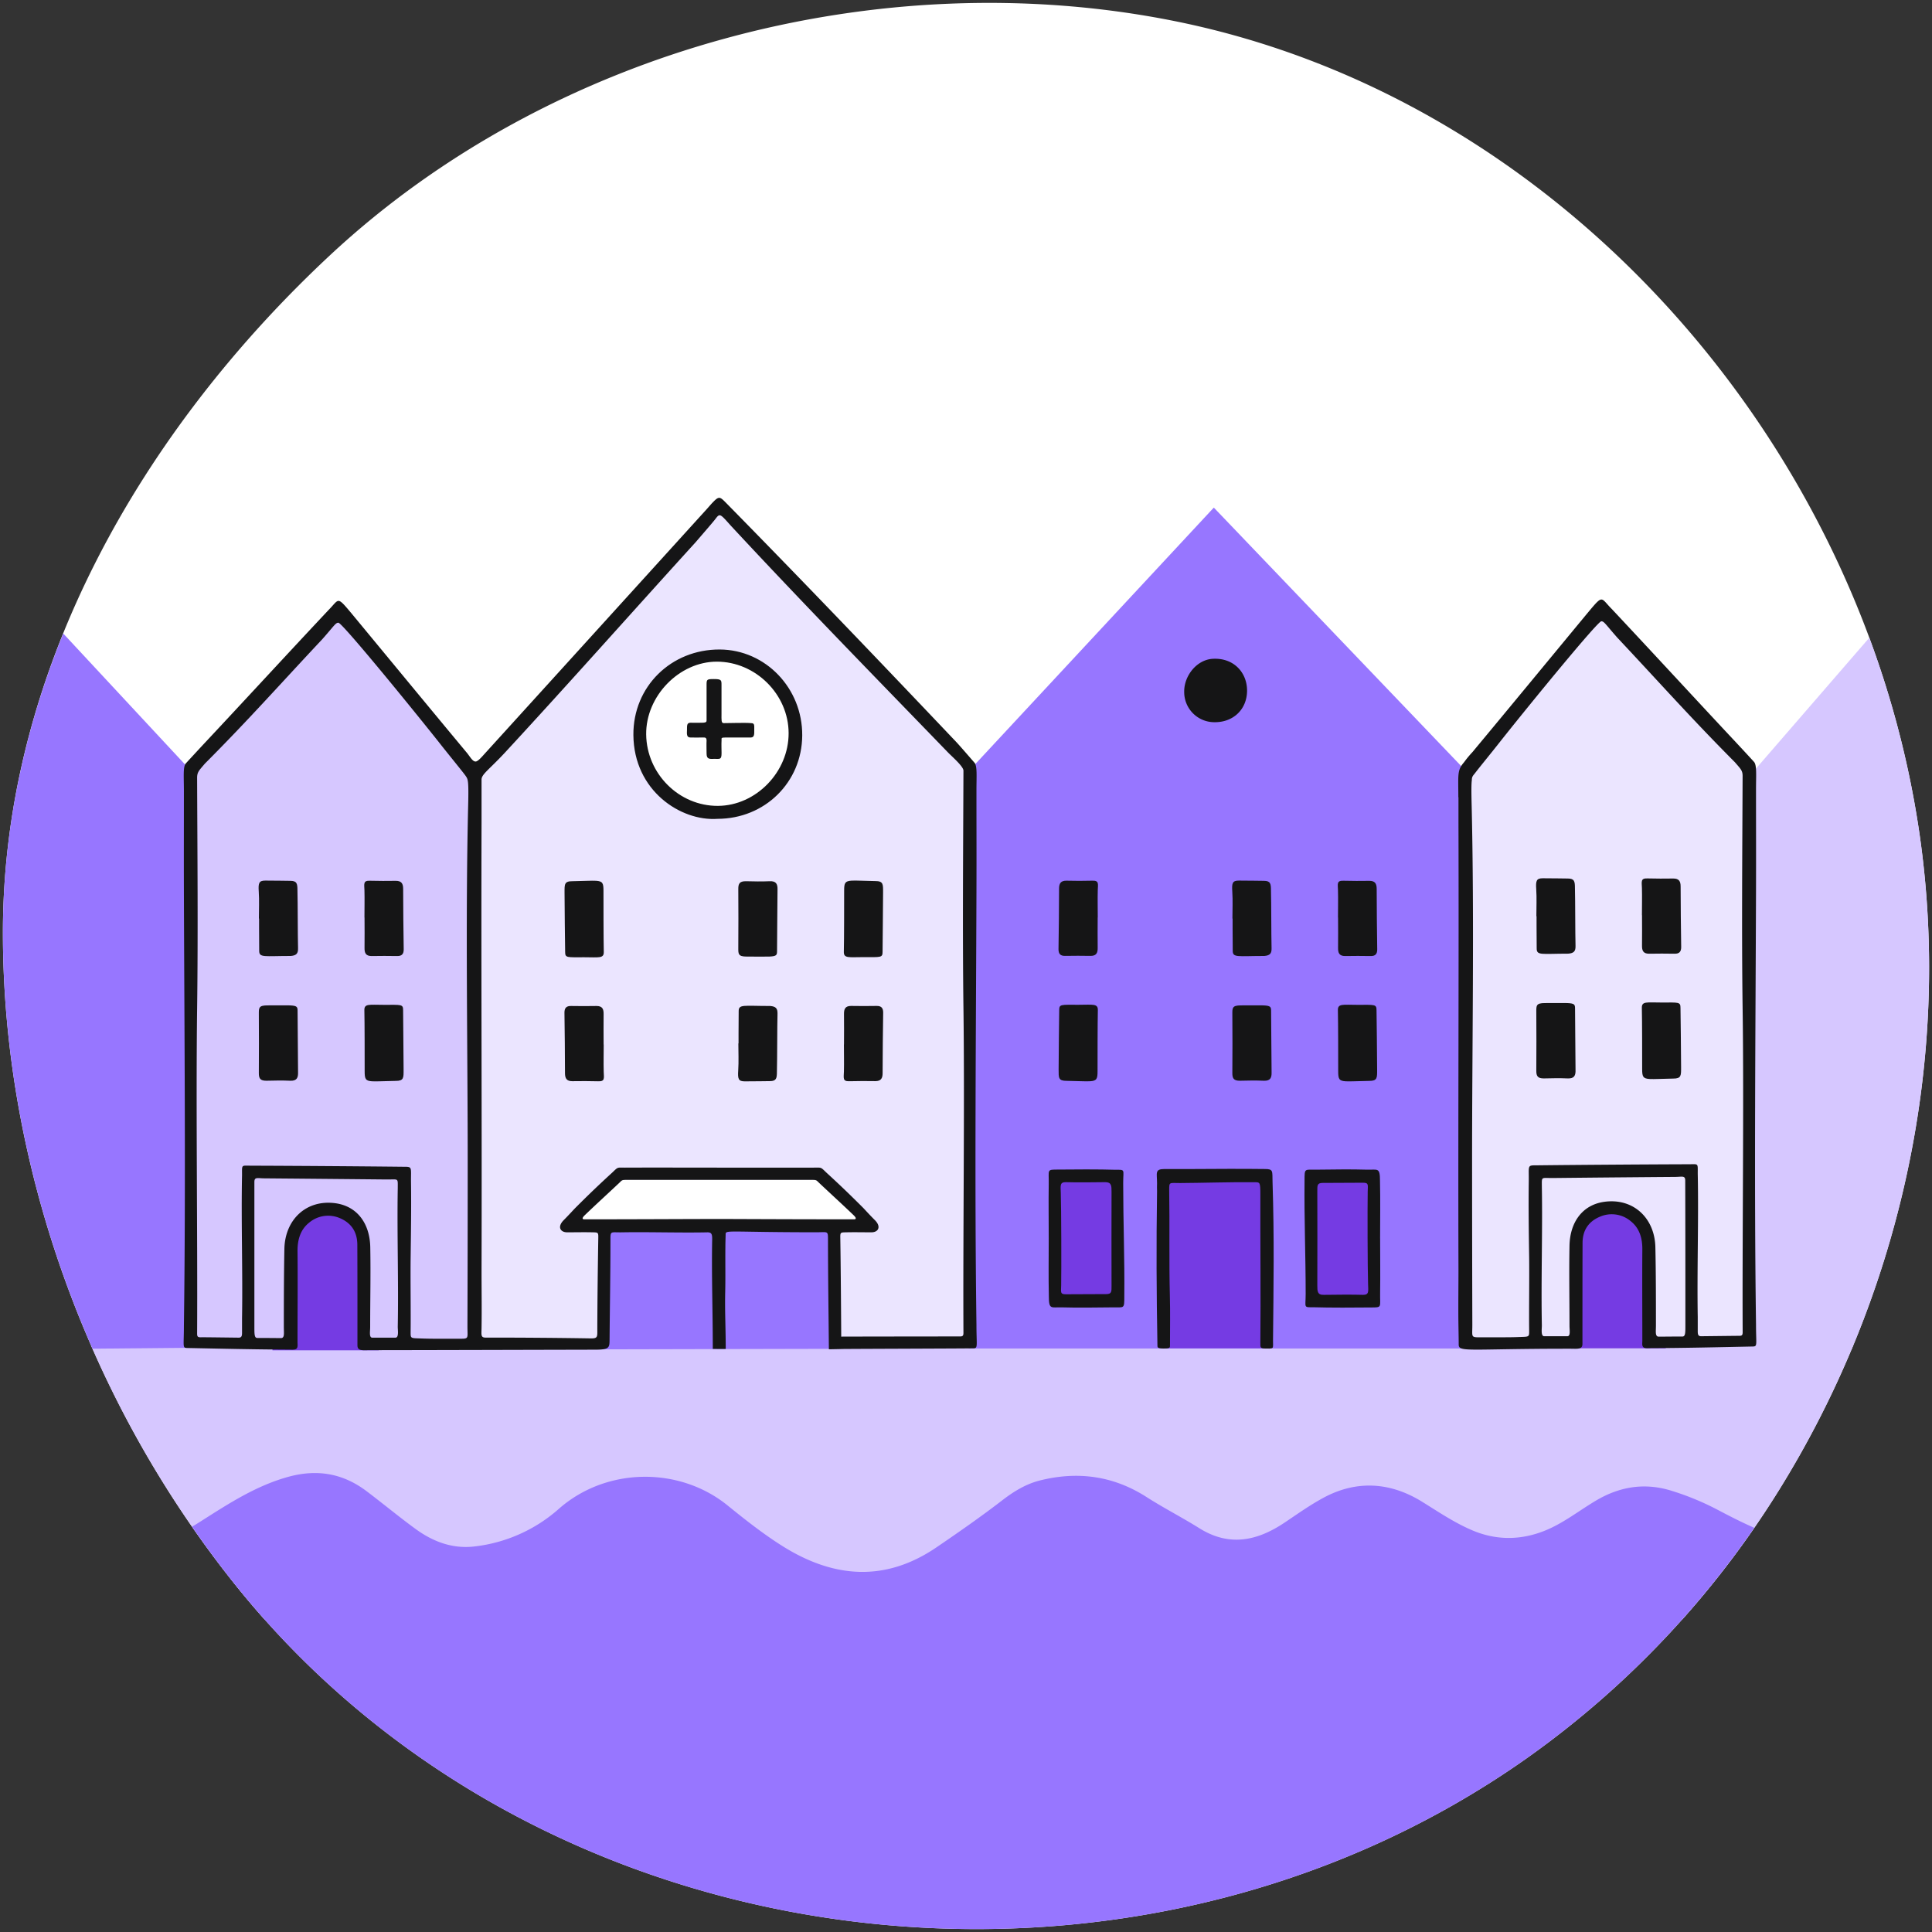 <svg xmlns="http://www.w3.org/2000/svg" viewBox="0 0 1000 1000">
  <rect x="0" y="0" width="1000" height="1000" fill="#333333" stroke="none"/>
  <g>
    <path d="M993.62,432.22C964.73,231.06,808.93,51.26,607.9,10.9,455.88-19.62,285.51,25,170.45,132.45,74.34,222.2,1.69,346.21,1.5,482.16c-.17,121.69,44.92,244.59,121,339,159.7,198.25,463.06,234,668.5,88.37A480.36,480.36,0,0,0,920.83,771.25C983.12,671,1010.46,549.46,993.62,432.22Z" fill="#fff"/>
    <path d="M47.12,696.35a550.11,550.11,0,0,0,75.37,124.82q7,8.7,14.39,17H870.79a483.5,483.5,0,0,0,50-66.89,517,517,0,0,0,38.4-74.9Z" fill="#d6c7ff"/>
    <path d="M122.49,821.17c159.7,198.25,463.06,234,668.5,88.37A479.54,479.54,0,0,0,908,790.78c-6.69-2.9-13.17-6.26-19.62-9.66a140.16,140.16,0,0,0-22.77-9.37c-13.9-4.45-26.95-2.48-39.42,4.89-8.64,5.1-16.57,11.46-25.89,15.35-12.6,5.26-25.49,5.47-38.06.18-9.25-3.89-17.58-9.55-26.13-14.85-16.32-10.12-33.79-11.42-51.1-2.07-6.95,3.75-13.43,8.37-20,12.78-14.17,9.52-28.63,12.72-44.19,3-9-5.63-18.54-10.51-27.5-16.25-17.21-11-35.71-13.37-55.16-8.47-7.06,1.78-13.43,5.64-19.27,10.15-11.09,8.55-22.57,16.54-34.14,24.42-26.1,17.8-52.93,16.44-80.32-1-9.73-6.18-18.86-13.39-27.84-20.67-24.82-20.12-62.61-20-87.35,1.78a79.43,79.43,0,0,1-43.52,19.44c-11.53,1.4-21.66-2.49-30.76-9.14-8.58-6.28-16.78-13.08-25.27-19.49-12.22-9.21-25.55-11.5-40.48-7.39-16.47,4.54-30.45,13.6-44.55,22.56-1.75,1.11-3.48,2.23-5.25,3.23C106.77,800.86,114.44,811.19,122.49,821.17Z" fill="#9776ff"/>
    <path d="M993.62,432.22a498.1,498.1,0,0,0-26.07-102.13l-68,78.51-.21,290.3,59.09-.57C993.4,614.81,1006.55,522.26,993.62,432.22Z" fill="#d6c7ff"/>
    <path d="M47.89,698.08l59.13-.56-.18-289.93-74.12-79.7C13,376.53,1.57,428.41,1.5,482.16,1.4,555.9,17.94,630.06,47.89,698.08Z" fill="#9776ff"/>
    <path d="M993.62,432.22C964.73,231.06,808.93,51.26,607.9,10.9,455.88-19.62,285.51,25,170.45,132.45,74.34,222.2,1.69,346.21,1.5,482.16c-.17,121.69,44.92,244.59,121,339,159.7,198.25,463.06,234,668.5,88.37A480.36,480.36,0,0,0,920.83,771.25C983.12,671,1010.46,549.46,993.62,432.22Z" fill="none"/>
    <rect x="141.02" y="619.57" width="55.01" height="79.35" fill="#753be3"/>
    <rect x="807.23" y="618.53" width="55.01" height="79.35" fill="#753be3"/>
    <path d="M174.39,317.62,98.72,399l-.19,295.53,52.53.94.47-53.93s3.28-18.29,22-15.95,15.47,23,15.47,23l.47,47.37H246L245.79,400Z" fill="#d6c7ff"/>
    <path d="M829.85,317.62,905.52,399l.18,295.53-52.52.94-.47-53.93s-3.28-18.29-22-15.95-15.48,23-15.48,23l-.46,47.37H758.24L758.45,400Z" fill="#ebe5ff"/>
    <polygon points="372.88 262.73 248.44 396.55 245.99 404.68 245.99 696.55 502.97 696.55 502.97 398.65 372.88 262.73" fill="#ebe5ff"/>
    <path d="M371.6,419.59c21-.11,39.09-18.68,39-40.14C410.59,358.16,392.33,340,371,340c-20.78,0-39.27,19.06-39,40.22C332.3,401.9,350.19,419.71,371.6,419.59Z" fill="#fff"/>
    <path d="M307.91,631.12h-5.59c-.51,0-1.57-.29.36-2.14,6.05-5.81,11.53-10.77,17.8-16.68,1.41-1.33,1.3-1.6,3.56-1.6,16,0,32.1,0,48.21,0s32.23,0,48.21,0c2.27,0,2.16.27,3.57,1.6,6.27,5.91,11.74,10.87,17.8,16.68,1.93,1.85.87,2.14.35,2.14H436.6c-20.85,0-40.65-.08-60.42-.16v0l-3.93,0-3.93,0,0,0C348.57,631,328.76,631.12,307.91,631.12Z" fill="#fff"/>
    <polygon points="628.27 262.73 503.82 396.55 501.38 404.68 501.38 697.97 758.36 697.97 758.36 398.65 628.27 262.73" fill="#9776ff"/>
    <path d="M314.61,634.41l117.17,1.09-.54,62.11-2.71.54-118.8.27s2.71-37.16,3-40.41S314.61,634.41,314.61,634.41Z" fill="#9776ff"/>
    <rect x="601.87" y="608.16" width="55.01" height="89.72" fill="#753be3"/>
    <rect x="545.66" y="608.16" width="33.98" height="65.38" fill="#753be3"/>
    <rect x="677.91" y="608.16" width="33.98" height="65.38" fill="#753be3"/>
    <path d="M655.2,698c-3,0-2.84-.55-2.84-3.07.25-24.2-.07-52.29,0-76.48,0-6.73-.16-6.53-3.23-6.53-10.44-.16-27.74.37-38.18.42-5.76,0-5.78-.72-5.78,3.54.31,18.41-.12,36.61.35,55,.23,8.81.06,15.42.06,25.92,0,1-.87,1.19-3.29,1.19-3.08,0-3.2-.64-3.2-1.31-.5-27.86-.62-52.2-.2-80.06,0-1.38-.1-2.77,0-4.14,0-5.36-1.33-7.4,3.94-7.4,4.84,0,10.67,0,15.08,0,11-.09,25.72-.14,36.76,0,4.5,0,3.84,1,4,6.75.93,29,.52,53.26.24,82.24,0,1.08.18,3.15-.24,3.53C658.08,698.18,656,698,655.2,698Z" fill="#151516"/>
    <path d="M714.35,641c0,9.38.14,18.76,0,28.14-.15,7.68,1.25,7.6-4.92,7.6-7.18.11-22.09.14-29.26-.1-5.7,0-4.36.44-4.36-6.87,0-19.93-.8-39.16-.58-58.75,0-6.46,0-5.56,5.91-5.6,8.55-.07,17.83-.27,26.38,0,5.56.17,6.76-1.4,6.76,5.78.23,9.93.06,19.86.06,29.8Zm-6.43-24.18c.06-3.55.63-4.64-2.43-4.64-5.21,0-15.65.1-20.87.1-2.91,0-2.78,1.32-2.78,4.4q.07,24.3,0,48.62c0,3,0,5,3.31,4.91,5.22-.07,15.16-.18,20.38,0,3.12,0,2.7-1.7,2.58-5.59C707.85,656.93,707.77,625.06,707.92,616.82Z" fill="#151516"/>
    <path d="M628.61,373.81a15.6,15.6,0,0,1-15.67-15.69c-.13-8.28,6.45-16.65,14.78-17.12,11-.62,17.84,7.28,17.76,16.62C645.39,367.16,638.36,373.91,628.61,373.81Z" fill="#151516"/>
    <path d="M371.35,423.83c-19,1.33-43.28-14.54-43.51-43.39-.19-25.08,19.57-44.39,44.72-44.26,23.7.12,42.83,20.07,42.67,44.52C415.07,404.93,395.88,423.8,371.35,423.83Zm.24-6.71c19.71-.11,36.65-17.53,36.6-37.65s-17.16-37-37.16-37c-19.49,0-36.83,17.88-36.57,37.72C334.73,400.53,351.5,417.23,371.59,417.12Z" fill="#151516"/>
    <path d="M208.9,553.58c0,4.31.16,5.92-4.14,5.89-6,.09-9.78.35-12.14.21-3.48-.2-3.87-1.3-3.87-5.17,0-6.6,0-25-.15-31.6-.1-3.54,2.54-2.81,10.05-2.81,9.17,0,10-.38,10,2.81C208.64,524.84,208.9,548.49,208.9,553.58Z" fill="#151516"/>
    <path d="M154.27,554.91c.11,3-.69,4.63-4.07,4.48-4.11-.19-8.24-.1-12.36,0-3.13,0-3.89-1.2-3.87-4q.1-15.25,0-30.49c0-3.16-.12-4.51,4.41-4.51,5.72,0,9.35-.07,11.65,0,3.84.17,4,.81,4,3C154,525.35,154.27,548.93,154.27,554.91Z" fill="#151516"/>
    <path d="M188.64,474.87c0-4.67.12-9.36,0-14-.12-3.43-.72-5.14,2.88-5,3.85.13,9.54.11,13.39.05,2.9,0,3.75,1.45,3.76,4.12,0,10.46.15,20.91.29,31.37,0,2.41-1,3.48-3.44,3.43q-6.6-.12-13.21,0c-3,0-3.68-1.61-3.63-4.21.09-5.23,0-10.46,0-15.69Z" fill="#151516"/>
    <path d="M134,475.45c0-4.67.24-9.36-.07-14-.3-4.44.12-5.66,3.43-5.66,6.55,0,10.5.13,12.92.13,3.41,0,3.68,1.49,3.68,4.88.19,7.14.12,22.91.31,30,.07,2.76-.89,3.75-3.74,4-13.77,0-16.37,1-16.37-2.65,0-1.71-.06-9.31-.06-11.81v-4.94Z" fill="#151516"/>
    <path d="M373.48,383c-.14,2.71,0,4.62,0,6.78,0,3.7-1,2.92-3.68,3s-4.08.24-4.08-2.82c0-1.1-.11-5.51,0-6.6,0-1.75-.78-1.64-2.22-1.64-1.07.06-4.45.07-6.3,0s-1.7-1.9-1.62-3.8-.3-3.83,1.77-3.83c6.73,0,8.37.29,8.37-1.1,0-4.72,0-8.66,0-13.28,0-1.65,0-3.3,0-4.94,0-3.05,0-3.29,3.73-3.29,4,0,4,.56,4,3.14,0,5.66,0,9.85,0,14.77,0,3.41-.19,4.9,1.16,4.9,3.25,0,11.1-.29,14.1,0,1.92,0,1.69,1,1.69,3.59,0,2,.13,3.7-1.62,3.84-6.57,0-11,0-13,0C373.08,381.71,373.48,382.11,373.48,383Z" fill="#151516"/>
    <path d="M457.08,461.93c0-4.31.16-5.92-4.14-5.89-6-.09-9.79-.36-12.14-.22-3.49.21-3.87,1.31-3.87,5.17,0,6.61,0,25-.16,31.61-.1,3.54,2.54,2.81,10.05,2.81,9.17,0,10,.38,10-2.81C456.82,490.67,457.08,467,457.08,461.93Z" fill="#151516"/>
    <path d="M402.44,460.6c.11-3-.68-4.63-4.07-4.48-4.11.19-8.24.1-12.36,0-3.13,0-3.89,1.2-3.87,4q.11,15.24,0,30.49c0,3.16-.11,4.51,4.41,4.51,5.72,0,9.35.07,11.65,0,3.84-.17,4-.81,4-3C402.15,490.15,402.44,466.58,402.44,460.6Z" fill="#151516"/>
    <path d="M436.81,540.64c0,4.67.12,9.35,0,14-.12,3.43-.71,5.14,2.88,5,3.85-.13,9.54-.11,13.4-.05,2.89,0,3.75-1.45,3.75-4.12,0-10.46.16-20.92.29-31.37,0-2.41-1-3.48-3.43-3.43q-6.62.12-13.21,0c-3,0-3.68,1.61-3.64,4.21.09,5.23,0,10.46,0,15.69Z" fill="#151516"/>
    <path d="M382.17,540.06c0,4.67.24,9.36-.07,14-.3,4.44.12,5.65,3.43,5.65,6.55,0,10.51-.12,12.92-.12,3.41,0,3.68-1.49,3.68-4.89.19-7.14.12-22.9.31-30,.07-2.76-.89-3.75-3.74-4-13.77,0-16.36-1-16.36,2.65,0,1.71-.07,9.31-.07,11.8v4.95Z" fill="#151516"/>
    <path d="M292.21,462c0-4.31-.16-5.92,4.14-5.89,6-.09,9.79-.36,12.14-.22,3.49.21,3.87,1.31,3.87,5.17,0,6.61,0,25,.16,31.61.1,3.54-2.54,2.81-10,2.81-9.17,0-10,.38-10-2.81C292.47,490.7,292.21,467,292.21,462Z" fill="#151516"/>
    <path d="M312.48,540.67c0,4.67-.13,9.35,0,14,.12,3.43.71,5.14-2.88,5-3.85-.13-9.55-.11-13.4-.05-2.9,0-3.75-1.45-3.76-4.12,0-10.46-.15-20.92-.28-31.37,0-2.41,1-3.48,3.43-3.43q6.6.12,13.21,0c3,0,3.68,1.61,3.63,4.21-.09,5.23,0,10.46,0,15.69Z" fill="#151516"/>
    <path d="M712.8,553.58c0,4.31.16,5.92-4.14,5.89-6,.09-9.79.35-12.14.21-3.49-.2-3.87-1.3-3.87-5.17,0-6.6,0-25-.16-31.6-.1-3.54,2.54-2.81,10-2.81,9.17,0,10-.38,10,2.81C712.54,524.84,712.8,548.49,712.8,553.58Z" fill="#151516"/>
    <path d="M658.17,554.91c.11,3-.69,4.63-4.07,4.48-4.12-.19-8.25-.1-12.37,0-3.12,0-3.89-1.2-3.87-4q.12-15.25,0-30.49c0-3.16-.12-4.51,4.41-4.51,5.72,0,9.35-.07,11.65,0,3.84.17,4,.81,4,3C657.88,525.35,658.17,548.93,658.17,554.91Z" fill="#151516"/>
    <path d="M692.54,474.87c0-4.67.12-9.36,0-14-.12-3.43-.72-5.14,2.87-5,3.85.13,9.55.11,13.4.05,2.9,0,3.75,1.45,3.76,4.12,0,10.46.15,20.91.28,31.37,0,2.41-1,3.48-3.43,3.43q-6.6-.12-13.21,0c-3,0-3.68-1.61-3.63-4.21.09-5.23,0-10.46,0-15.69Z" fill="#151516"/>
    <path d="M637.9,475.45c0-4.67.24-9.36-.07-14-.3-4.44.12-5.66,3.42-5.66,6.56,0,10.51.13,12.93.13,3.41,0,3.67,1.49,3.67,4.88.2,7.14.13,22.91.31,30,.08,2.76-.88,3.75-3.74,4-13.77,0-16.36,1-16.36-2.65,0-1.71-.07-9.31-.07-11.81v-4.94Z" fill="#151516"/>
    <path d="M870.13,552.38c0,4.31.16,5.92-4.14,5.89-6,.09-9.79.36-12.14.22-3.49-.21-3.87-1.31-3.87-5.17,0-6.61,0-25-.16-31.61-.1-3.54,2.54-2.81,10-2.81,9.17,0,10-.38,10,2.81C869.87,523.64,870.13,547.3,870.13,552.38Z" fill="#151516"/>
    <path d="M815.49,553.71c.12,3-.68,4.63-4.07,4.48-4.11-.19-8.24-.1-12.36,0-3.12,0-3.89-1.2-3.87-4q.1-15.24,0-30.49c0-3.16-.12-4.51,4.4-4.51,5.73,0,9.35-.07,11.65,0,3.85.17,4,.81,4,3C815.2,524.16,815.49,547.73,815.49,553.71Z" fill="#151516"/>
    <path d="M849.86,473.67c0-4.67.12-9.35,0-14-.12-3.43-.71-5.14,2.88-5,3.85.13,9.54.11,13.4.05,2.9,0,3.75,1.45,3.75,4.12,0,10.46.16,20.92.29,31.37,0,2.41-1,3.48-3.43,3.43q-6.6-.12-13.21,0c-3,0-3.68-1.61-3.64-4.21.09-5.23,0-10.46,0-15.69Z" fill="#151516"/>
    <path d="M795.22,474.25c0-4.67.24-9.36-.07-14-.29-4.44.12-5.66,3.43-5.66,6.55,0,10.51.13,12.92.13,3.41,0,3.68,1.49,3.68,4.89.19,7.14.12,22.9.31,30,.07,2.76-.88,3.75-3.74,4-13.77,0-16.36,1.05-16.36-2.65,0-1.71-.07-9.31-.07-11.8v-4.95Z" fill="#151516"/>
    <path d="M547.94,553.55c0,4.31-.17,5.92,4.14,5.89,6,.09,9.78.35,12.14.21,3.48-.2,3.87-1.3,3.87-5.17,0-6.6,0-25,.15-31.6.1-3.54-2.54-2.81-10-2.81-9.17,0-10-.38-10,2.81C548.19,524.81,547.94,548.46,547.94,553.55Z" fill="#151516"/>
    <path d="M568.2,474.84c0-4.67-.12-9.36,0-14,.12-3.43.72-5.14-2.88-5-3.85.13-9.54.11-13.4,0-2.89,0-3.75,1.45-3.75,4.12,0,10.46-.15,20.91-.29,31.37,0,2.41,1,3.48,3.43,3.43q6.61-.12,13.22,0c3,0,3.67-1.61,3.63-4.21-.09-5.23,0-10.46,0-15.69Z" fill="#151516"/>
    <g>
      <path d="M205.91,615c0-5.56.54-4.46-5.93-4.53q-31.47-.35-62.92-.58c-3.76,0-5.36-.87-5.36,1.9,0,23.8,0,50.5,0,75.3,0,3.64.06,5.41,1.49,5.41,5,0,10.31.07,12.29.07s1.46-2.65,1.46-5.7c0-13.24,0-27.28.29-40.52.29-15.11,11.36-25.6,26.33-23.59,11.46,1.54,17.9,10.61,18.12,22.79.26,14.33,0,26.88-.05,41.22,0,2.51-.64,5.58,1.1,5.58h12c1.83,0,1.18-3.85,1.21-5.67C206.36,663.54,205.5,638.18,205.91,615Z" fill="none"/>
      <path d="M227,383.93c-16.79-21.15-50-61.62-51.84-61.62-1.46,0-2.19,1.6-8.32,8.53-22.28,23.73-37.84,41.35-60.8,64.43-3,3.49-4.06,4.27-4,7.33.14,39.16.52,80.37,0,119.53-.66,51,.28,117.19,0,168.21,0,2,.85,1.83,2.7,1.83.55,0,18.29.2,18.84.2,1.86,0,1.7-1.52,1.71-3.41,0-2.21,0-4.41,0-6.62.41-24-.5-50.19,0-74.18,0-5.49-.43-4.81,4.47-4.81,24.28.09,54.53.3,78.8.56,5.12,0,4.07-.09,4.19,8.28.18,13.23,0,26.27-.2,39.5-.13,11.58.12,26.1,0,37.68,0,3.66-.14,3.2,6.29,3.45,4.69.18,13.43.06,18.12.11,6,0,5,.28,5-6.41q.12-41,.13-81.92c0-61-1.23-127.17.25-188.11.3-12.59-.09-13-1.12-14.66S232.1,390.44,227,383.93Z" fill="none"/>
    </g>
    <path d="M505.41,685.89c-1-73.37-.23-151,0-224.34.07-20.68,0-30.86,0-52.55,0-7.25.48-12.59-1.05-14.27-.83-.92-7.39-8.55-9.28-10.55-39.32-41.42-78.74-82.66-118.78-123.39-3.64-3.71-4-4.27-7.37-.74-.79.78-2.18,2.43-2.92,3.25q-57.57,63.45-115.17,126.86c-1.38,1.53-3.43,3.95-4.61,4-1.39.06-2.39-1.62-4.26-4.13-19.24-23.11-41.17-49.75-60.34-72.91-7.38-8.77-6-7-11.63-1.32-20.59,21.92-44.32,47.73-64.89,69.67-1.62,1.74-6.9,7.44-8.92,9.66-1.52,1.68-1,7-1,14.27,0,21.69-.06,31.87,0,52.55.24,73.37,1,151,0,224.34,0,10.55-.86,11.38,1.66,11.43,18.39.37,34.77.76,52.85.84,1.42,0,3.14.2,3.84-.56s.46-2,.46-3.28c0-15.78.15-31.56,0-47.34,0-5.59,1.42-10.76,5.78-14.34a15.3,15.3,0,0,1,16.1-2.55c6,2.52,9,7.2,9.07,13.63.08,15.42.06,36.84.06,52.26,0,3,2.71,2.47,6.47,2.47,38.36-.05,78.12-.17,116.48-.26,7.78,0,7.49-1.17,7.56-5.57.14-17.83.45-33,.45-51.27,0-4.81.06-3.8,5.93-3.9,13.52-.25,30.8.3,44.32,0,2.78,0,2.41,1.87,2.36,6-.25,18.19.36,35.42.36,54.34,3,0,4.43.07,6.7,0,0-10.79-.5-19.39-.27-29.57.18-7.71,0-15.43.09-23.14,0-2.83.13-5.32.13-6.66,0-2.34,1.63-1,47.06-1,5.86,0,5.92-.91,5.92,3.9,0,18.23.31,38.85.46,56.67l6.42-.13c-.06-14.63-.27-43.07-.51-57.69-.05-2.74.2-2.67,3.06-2.73,4.69-.1,8,0,13.08,0,3.46,0,5.24-2.81,1.75-6.31-2.81-2.81-5.24-5.51-6-6.3-7.19-7.2-12.38-12.15-19.18-18.38-3-2.91-2.36-2.48-6.47-2.49-16.17,0-32.52,0-48.87,0s-32.69-.07-48.86,0c-4.11,0-3.43-.42-6.47,2.49-6.81,6.23-12,11.18-19.19,18.38-.79.79-3.22,3.49-6,6.3-3.5,3.5-1.71,6.31,1.74,6.31,5.09,0,8.4-.1,13.09,0,2.85.06,3.11,0,3.06,2.73-.25,14.62-.46,32.24-.51,46.86,0,4.56.39,5.39-3.53,5.32-16.27-.27-38-.44-54.29-.41-2.54,0-2.16-1.38-2.1-4.85.16-9.93,0-19.87,0-29.8.23-77.27-.24-154.53,0-231.8,0-1.65,0-18.94,0-22.52.14-2.71,3.88-5,12-13.7,33.34-36.07,65.64-72.55,98.7-108.89,4.24-4.93,9.08-10.49,10.32-12.12,2.33-3.08,2.38-2.88,7.94,3.36,37.18,40.06,74.55,78.25,112.55,117.53,1.86,1.93,7.93,7.16,7.92,9.33-.13,39.16-.51,83.66,0,122.82.67,51-.27,117.19,0,168.21,0,2-.85,1.83-2.69,1.83-.31,0-58.12.05-63.18.11v6.42c6.19-.12,64.55-.25,71.08-.38C506.28,697.86,505.41,696.44,505.41,685.89ZM204.7,692.37h-12c-1.74,0-1.1-3.07-1.1-5.58,0-14.34.31-26.89.05-41.22-.22-12.18-6.66-21.25-18.12-22.79-15-2-26,8.48-26.33,23.59-.26,13.24-.29,27.28-.29,40.52,0,3.05.51,5.7-1.46,5.7s-7.32-.07-12.29-.07c-1.43,0-1.49-1.77-1.49-5.41,0-24.8,0-51.5,0-75.3,0-2.77,1.6-1.9,5.36-1.9q31.45.27,62.92.58c6.47.07,5.93-1,5.93,4.53-.41,23.16.45,48.52,0,71.68C205.88,688.52,206.53,692.37,204.7,692.37Zm37.63-275.88c-1.48,60.94-.2,127.16-.25,188.11q0,41-.13,81.92c0,6.69,1,6.41-5,6.41-4.69,0-13.43.07-18.12-.11-6.43-.25-6.29.21-6.29-3.45.12-11.58-.13-26.1,0-37.68.16-13.23.38-26.27.2-39.5-.12-8.37.93-8.28-4.19-8.28-24.27-.26-54.52-.47-78.8-.56-4.9,0-4.47-.68-4.47,4.81-.5,24,.41,50.19,0,74.18,0,2.21,0,4.41,0,6.62,0,1.89.15,3.41-1.71,3.41-.55,0-18.29-.24-18.84-.2-1.85,0-2.7.21-2.7-1.83.28-51-.66-117.2,0-168.21.52-39.16.14-80.37,0-119.53,0-3.06,1.06-3.84,4-7.33,23-23.08,38.52-40.7,60.8-64.43,6.13-6.93,6.86-8.53,8.32-8.53,1.88,0,35,40.47,51.84,61.62,5.08,6.51,13.19,16.33,14.19,17.9S242.63,403.9,242.33,416.49Zm65.58,214.63h-5.59c-.51,0-1.57-.29.36-2.14,6.05-5.81,11.53-10.77,17.8-16.68,1.41-1.33,1.3-1.6,3.56-1.6,16,0,32.1,0,48.21,0s32.23,0,48.21,0c2.27,0,2.16.27,3.57,1.6,6.27,5.91,11.74,10.87,17.8,16.68,1.93,1.85.87,2.14.35,2.14H436.6c-20.85,0-40.65-.08-60.42-.16v0l-3.93,0-3.93,0,0,0C348.57,631,328.76,631.12,307.91,631.12Z" fill="#151516"/>
    <path d="M908.91,685.55c-1-73.37-.24-151,0-224.34.06-20.69,0-30.86,0-52.55,0-7.25.47-12.59-1-14.27-2-2.22-7.3-7.92-8.92-9.66-20.57-21.94-44.3-47.76-64.89-69.67-5.6-5.64-4.25-7.45-11.63,1.32-19.17,23.16-41.1,49.8-60.34,72.91a53.11,53.11,0,0,0-4.3,5.2c-3.68,4.25-3,6.24-3,18.16l.07,0v12.51c.24,77.27-.23,154.53,0,231.8,0,9.93-.16,19.87,0,29.8.06,3.47.12,6.61.12,9.14,0,4.18,4.78,2.19,57.58,2.19,3.76,0,6.47.52,6.47-2.47,0-15.42,0-36.84.06-52.26,0-6.43,3-11.12,9.07-13.63a15.3,15.3,0,0,1,16.1,2.55c4.36,3.58,5.81,8.75,5.77,14.34-.11,15.78,0,31.56,0,47.34,0,1.29-.28,2.47.46,3.28s2.42.57,3.84.56c18.08-.08,34.46-.47,52.85-.85C909.77,696.92,908.91,696.1,908.91,685.55Zm-36.56.81c0,3.65-.06,5.42-1.49,5.42-5,0-10.31.07-12.29.07s-1.46-2.65-1.46-5.7c0-13.24,0-27.28-.29-40.52-.29-15.11-11.36-25.6-26.33-23.59-11.46,1.54-17.9,10.61-18.12,22.79-.26,14.33,0,26.88,0,41.22,0,2.51.64,5.58-1.1,5.58h-12c-1.83,0-1.18-3.85-1.21-5.67-.45-23.16.41-48.52,0-71.68,0-5.56-.54-4.47,5.93-4.54q31.45-.33,62.92-.57c3.76,0,5.36-.87,5.36,1.9C872.35,634.87,872.36,661.57,872.35,686.36ZM902,689.6c0,2-.86,1.82-2.7,1.82-.55,0-18.29.21-18.84.21-1.86,0-1.7-1.52-1.71-3.41,0-2.21,0-4.41,0-6.62-.41-24,.5-50.19,0-74.18,0-5.49.43-4.81-4.47-4.81-24.28.09-54.53.29-78.8.56-5.12,0-4.07-.09-4.19,8.28-.18,13.23,0,26.27.2,39.5.13,11.58-.12,26.1,0,37.68,0,3.66.14,3.2-6.29,3.45-4.69.18-13.43.06-18.12.11-6,0-5,.28-5-6.42q-.12-40.95-.13-81.91c-.05-61,1.23-127.17-.25-188.11-.16-6.9-.12-10.14.12-11.94,0-1.78.57-2.29,1.56-3.51,2.14-2.85,9.09-11.29,13.63-17.11,16.79-21.15,50-61.62,51.84-61.62,1.46,0,2.19,1.6,8.32,8.53,22.28,23.73,37.84,41.34,60.8,64.42,3,3.5,4.06,4.28,4,7.33-.14,39.17-.52,80.38,0,119.53C902.7,572.4,901.76,638.58,902,689.6Z" fill="#151516"/>
    <path d="M542.82,641.11c0-9.38-.14-18.77,0-28.14.15-7.68-1.25-7.6,4.92-7.6,7.18-.11,22.09-.15,29.26.1,5.69,0,4.36-.44,4.36,6.87,0,19.92.79,39.16.58,58.75,0,6.46,0,5.56-5.91,5.6-8.55.06-17.84.26-26.39,0-5.55-.17-6.76,1.4-6.76-5.78-.22-9.93-.06-19.87-.06-29.8Zm6.44,24.18c-.06,3.55-.63,4.63,2.43,4.63,5.21,0,15.65-.09,20.87-.09,2.91,0,2.78-1.32,2.77-4.4q-.06-24.31,0-48.63c0-3,0-4.95-3.31-4.91-5.22.08-15.16.18-20.38,0-3.12,0-2.7,1.7-2.58,5.6C549.33,625.17,549.41,657.05,549.26,665.29Z" fill="#151516"/>
    <path d="M993.62,432.22C964.73,231.06,808.93,51.26,607.9,10.9,455.88-19.62,285.51,25,170.45,132.45,74.34,222.2,1.69,346.21,1.5,482.16c-.17,121.69,44.92,244.59,121,339,159.7,198.25,463.06,234,668.5,88.37A480.36,480.36,0,0,0,920.83,771.25C983.12,671,1010.46,549.46,993.62,432.22Z" fill="none"/>
  </g>
</svg>
